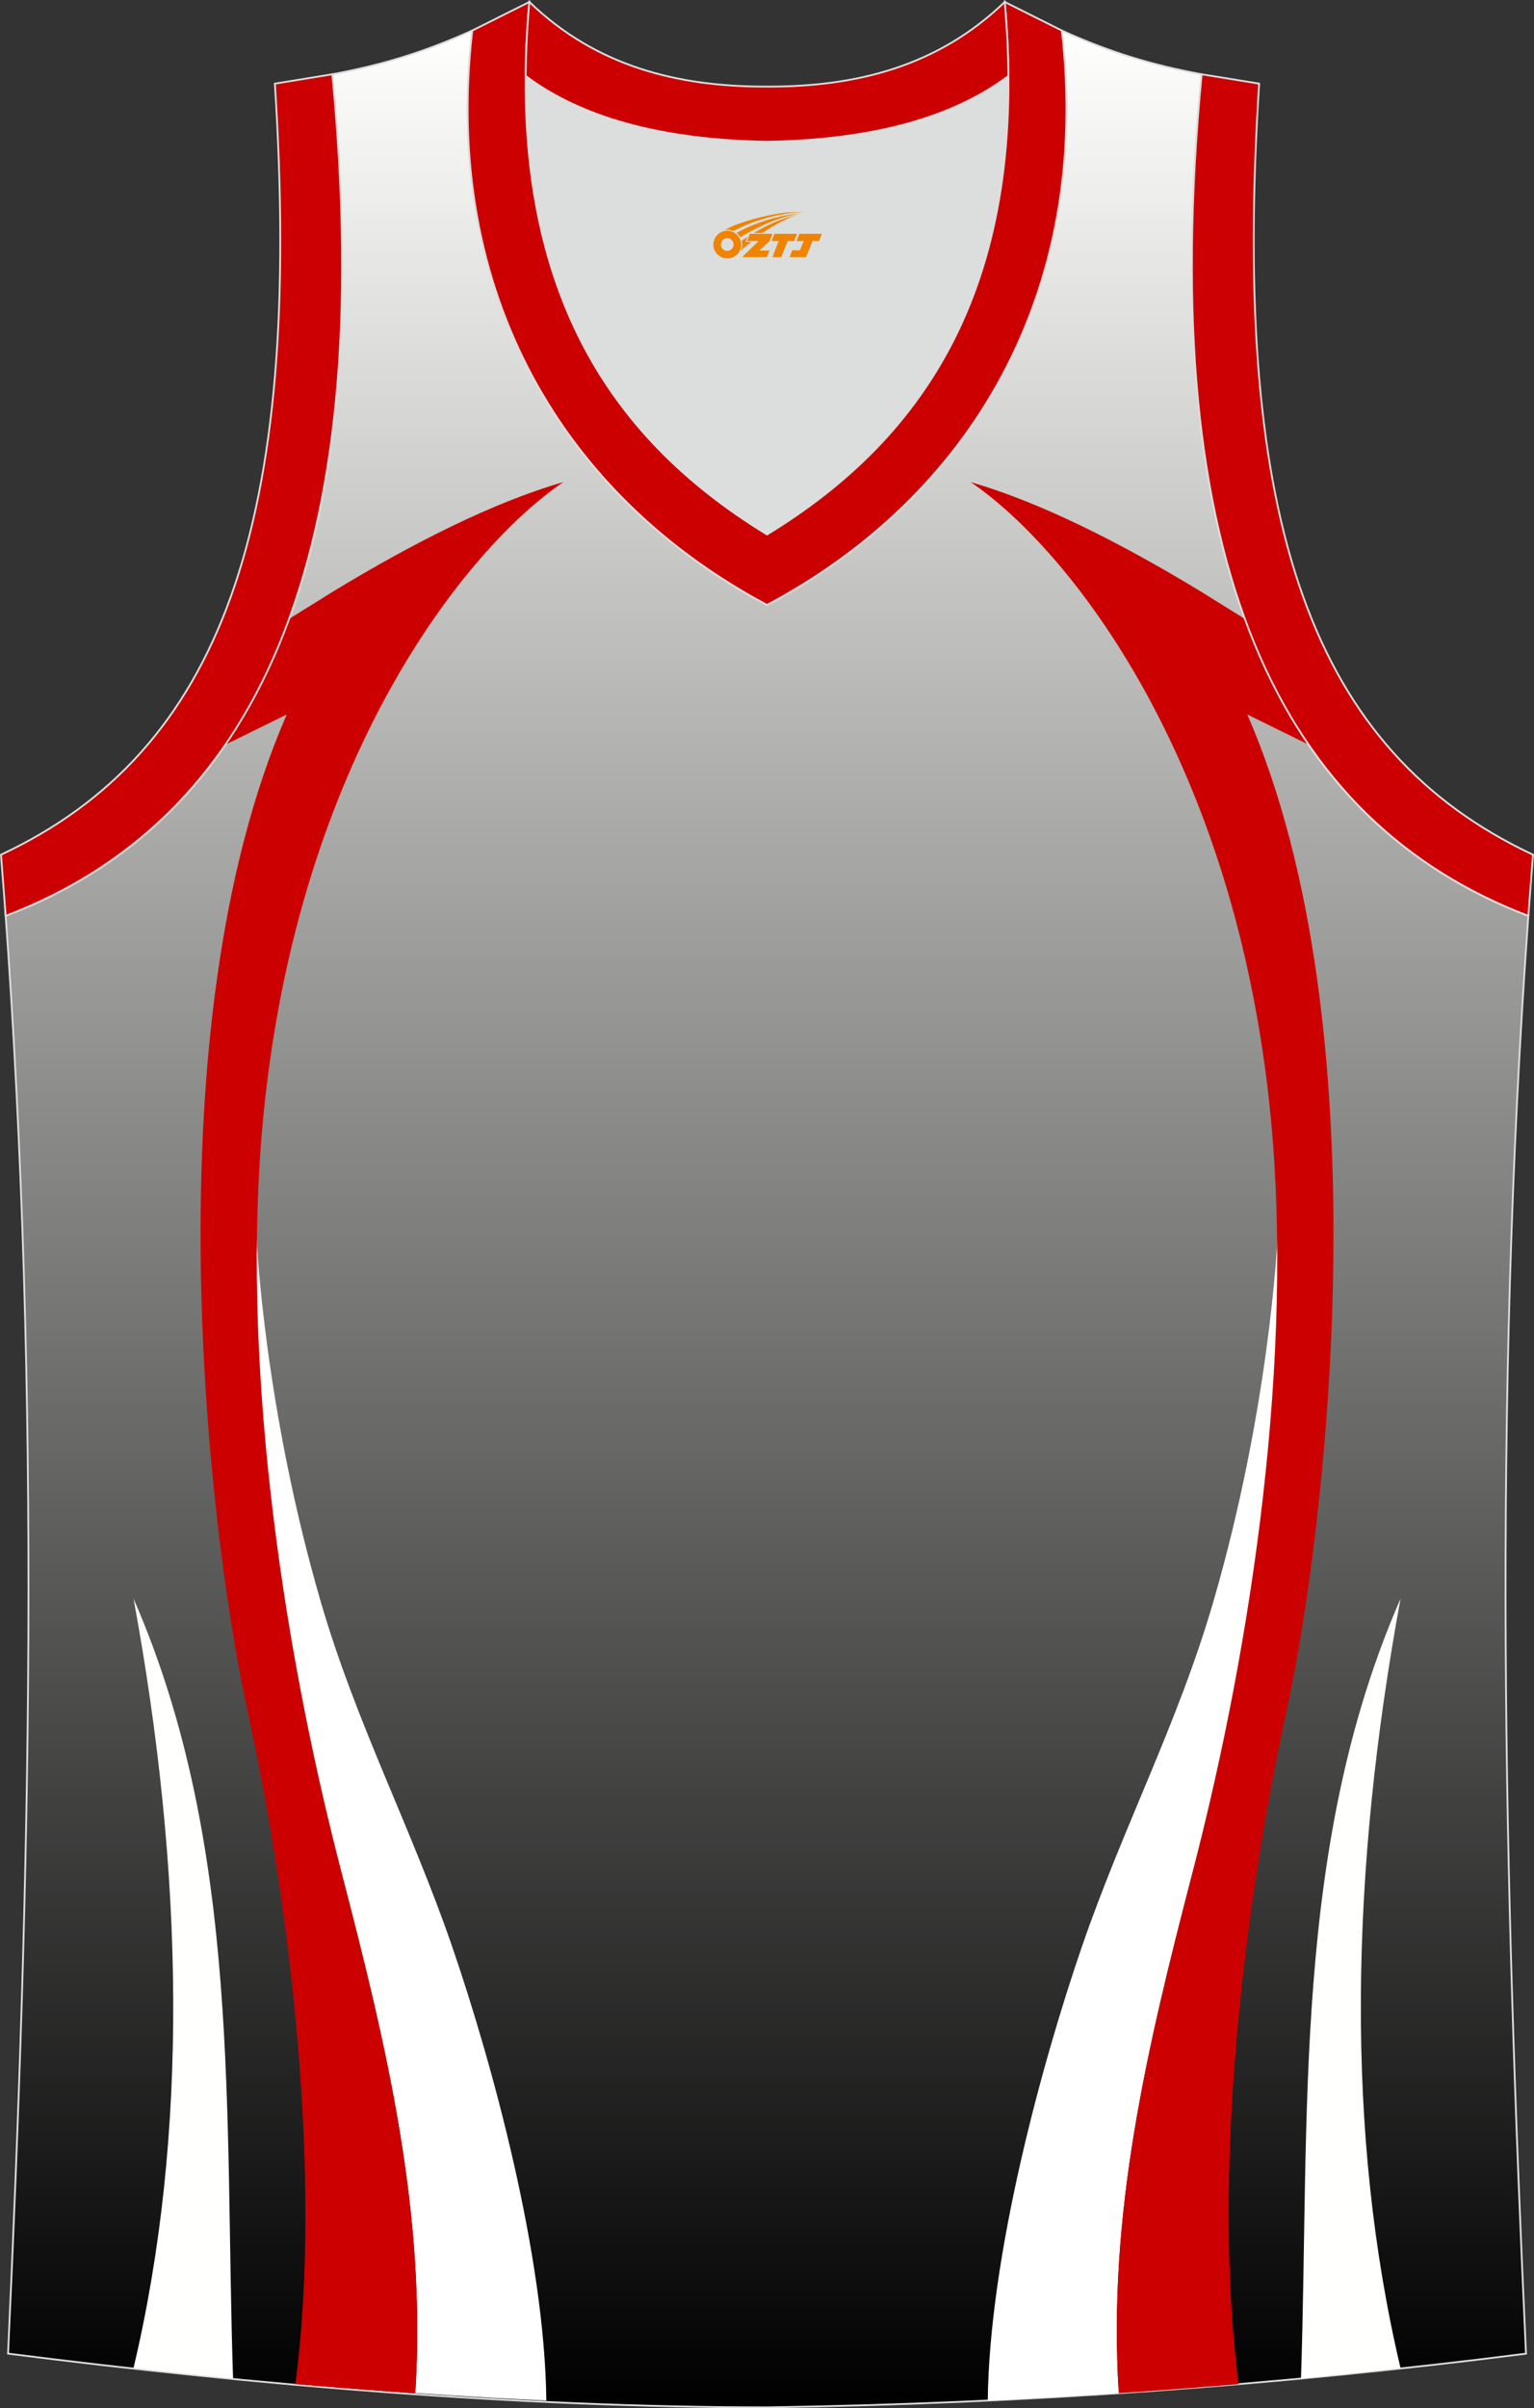 <?xml version="1.0" encoding="utf-8"?>
<!-- Generator: Adobe Illustrator 22.0.0, SVG Export Plug-In . SVG Version: 6.00 Build 0)  -->
<svg xmlns="http://www.w3.org/2000/svg" xmlns:xlink="http://www.w3.org/1999/xlink" version="1.1" id="图层_1" x="0px" y="0px" width="339.16px" height="532.13px" viewBox="0 0 339.16 532.13" enable-background="new 0 0 339.16 532.13" xml:space="preserve">
<rect x="0" y="0" width="339.16" height="532.13" fill="#333333" stroke="none"/>
<g>
	
		<linearGradient id="SVGID_1_" gradientUnits="userSpaceOnUse" x1="253.672" y1="1151.78" x2="253.672" y2="626.601" gradientTransform="matrix(1 0 0 1 -84.16 -619.851)">
		<stop offset="0" style="stop-color:#000000"/>
		<stop offset="1" style="stop-color:#FFFFFD"/>
	</linearGradient>
	<path fill="url(#SVGID_1_)" stroke="#DCDDDD" stroke-width="0.4" stroke-miterlimit="10" d="M169.61,531.93   c57.41-0.83,113.01-4.88,167.78-11.86c-4.79-104.04-7.35-208.91,0.52-317.69l-0.01,0c-54.56-20.79-82.7-77.28-72.23-185.96l0.02,0   c-10.65-2-19.75-4.62-30.94-9.67c6.7,58.04-20.21,103-65.18,126.92c-44.97-23.93-71.88-68.89-65.17-126.92   c-11.19,5.04-20.28,7.66-30.94,9.67l0.02,0C83.96,125.09,55.82,181.58,1.26,202.37L1.1,200.3c8.06,109.52,5.5,215.07,0.68,319.76   C56.11,526.99,114.87,531.93,169.61,531.93z"/>
	
		<linearGradient id="SVGID_2_" gradientUnits="userSpaceOnUse" x1="253.748" y1="1151.78" x2="253.748" y2="1151.78" gradientTransform="matrix(1 0 0 1 -84.16 -619.851)">
		<stop offset="0" style="stop-color:#000000"/>
		<stop offset="1" style="stop-color:#FFFFFD"/>
	</linearGradient>
	<path fill="url(#SVGID_2_)" stroke="#DCDDDD" stroke-width="0.4" stroke-miterlimit="10" d="M169.56,531.93c0.02,0,0.03,0,0.05,0   H169.56L169.56,531.93L169.56,531.93z"/>
	<path fill="#FFFFFF" d="M230.54,529.82c5.62-0.32,11.23-0.67,16.82-1.05c-2.52-39.64,6.3-76.56,16.29-114.93   c11.35-43.61,19.5-94.52,18.81-140.45c-0.07,1.48-1.83,38.02-14.2,80.54c-7.79,26.79-20,49.87-29.05,76.19   c-8.84,25.7-20.47,68.23-20.82,100.32C222.45,530.25,226.5,530.04,230.54,529.82z"/>
	<path fill="#FFFFFE" d="M309.65,523.24c-7.29,0.82-14.63,1.6-22.01,2.33c1.95-58-1.94-117.57,22.01-172.31   C298.55,413.57,297.37,471.44,309.65,523.24z"/>
	<path fill="#CC0000" d="M289.42,164.58l-13.65-6.71c30.23,69.36,17.6,179.41,8.66,220.23c-9.58,43.74-16.55,102.94-10.57,148.71   c-8.8,0.74-17.63,1.41-26.5,2c-2.53-39.65,6.3-76.58,16.28-114.96c13.57-52.13,22.32-114.67,17.34-166.71   c-7.64-79.77-45-126.14-66.36-140.6c15.46,4.45,33.18,13.43,50.71,24.06c0.28,0.17,5.18,3.23,9.94,6.18   C279.12,147.24,283.85,156.48,289.42,164.58z"/>
	<path fill="#FFFFFF" d="M108.64,529.82c-5.62-0.32-11.23-0.67-16.82-1.05c2.52-39.64-6.3-76.56-16.29-114.93   c-11.35-43.61-19.5-94.52-18.81-140.45c0.07,1.48,1.83,38.02,14.2,80.54c7.79,26.79,20,49.87,29.05,76.19   c8.84,25.7,20.47,68.23,20.82,100.32C116.73,530.25,112.68,530.04,108.64,529.82z"/>
	<path fill="#FFFFFE" d="M29.52,523.24c7.28,0.82,14.63,1.6,22.01,2.33c-1.95-58,1.94-117.57-22-172.31   C40.63,413.57,41.81,471.44,29.52,523.24z"/>
	<path fill="#CC0000" d="M49.75,164.58l13.65-6.71c-30.23,69.36-17.6,179.41-8.66,220.23c9.57,43.74,16.55,102.95,10.57,148.71   c8.8,0.74,17.63,1.41,26.5,2c2.53-39.65-6.3-76.58-16.29-114.96C61.96,361.71,53.2,299.17,58.18,247.13   c7.64-79.77,45-126.14,66.36-140.6c-15.46,4.45-33.18,13.43-50.71,24.06c-0.28,0.17-5.19,3.23-9.94,6.18   C60.06,147.24,55.33,156.48,49.75,164.58z"/>
	<path fill="#DCDDDD" d="M169.59,31.33c26.47-0.42,42.94-6.71,53.32-14.5c0.02-0.06,0.03-0.12,0.05-0.17   c0.48,51.69-21.13,81.77-53.36,101.45c-32.24-19.68-53.84-49.76-53.36-101.45c0.02,0.06,0.03,0.12,0.05,0.17   C126.64,24.62,143.12,30.91,169.59,31.33z"/>
	<path fill="#CC0002" stroke="#DCDDDD" stroke-width="0.4" stroke-miterlimit="22.926" d="M1.25,202.37   c54.56-20.79,82.7-77.28,72.23-185.96l-12.71,2.07c6.3,97.73-12.02,147.62-60.55,170.38L1.25,202.37z"/>
	<path fill="#CC0001" stroke="#DCDDDD" stroke-width="0.4" stroke-miterlimit="22.926" d="M117.04,0.43   c-5.53,61.77,17.08,96.01,52.55,117.67c35.47-21.66,58.08-55.89,52.55-117.67l12.63,6.32c6.71,58.04-20.2,103-65.18,126.92   c-44.97-23.93-71.88-68.89-65.18-126.92L117.04,0.43z"/>
	<path fill="#CC0002" stroke="#DCDDDD" stroke-width="0.4" stroke-miterlimit="22.926" d="M337.91,202.37   c-54.56-20.79-82.7-77.28-72.23-185.96l12.71,2.07c-6.3,97.73,12.02,147.62,60.55,170.38l-1.03,13.51L337.91,202.37z"/>
	<path fill="#CC0001" stroke="#DCDDDD" stroke-width="0.4" stroke-miterlimit="22.926" d="M117.04,0.43   c14.82,14.3,32.94,18.76,52.55,18.71c19.61,0.05,37.72-4.4,52.55-18.71c0.5,5.63,0.77,11.02,0.82,16.2   c-0.02,0.06-0.03,0.13-0.05,0.19c-10.38,7.8-26.85,14.08-53.32,14.5c-26.47-0.42-42.94-6.71-53.32-14.5   c-0.02-0.06-0.04-0.13-0.05-0.19C116.27,11.45,116.53,6.06,117.04,0.43z"/>
	
</g>
<g id="图层_x0020_1">
	<path fill="#F08300" d="M157.9,55.07c0.416,1.136,1.472,1.984,2.752,2.032c0.144,0,0.304,0,0.448-0.016h0.016   c0.016,0,0.064,0,0.128-0.016c0.032,0,0.048-0.016,0.08-0.016c0.064-0.016,0.144-0.032,0.224-0.048c0.016,0,0.016,0,0.032,0   c0.192-0.048,0.4-0.112,0.576-0.208c0.192-0.096,0.4-0.224,0.608-0.384c0.672-0.56,1.104-1.408,1.104-2.352   c0-0.224-0.032-0.448-0.08-0.672l0,0C163.74,53.19,163.69,53.02,163.61,52.84C163.14,51.75,162.06,50.99,160.79,50.99C159.1,50.99,157.72,52.36,157.72,54.06C157.72,54.41,157.78,54.75,157.9,55.07L157.9,55.07L157.9,55.07z M162.2,54.09L162.2,54.09C162.17,54.87,161.51,55.47,160.73,55.43C159.94,55.4,159.35,54.75,159.38,53.96c0.032-0.784,0.688-1.376,1.472-1.344   C161.62,52.65,162.23,53.32,162.2,54.09L162.2,54.09z"/>
	<polygon fill="#F08300" points="176.23,51.67 ,175.59,53.26 ,174.15,53.26 ,172.73,56.81 ,170.78,56.81 ,172.18,53.26 ,170.6,53.26    ,171.24,51.67"/>
	<path fill="#F08300" d="M178.2,46.94c-1.008-0.096-3.024-0.144-5.056,0.112c-2.416,0.304-5.152,0.912-7.616,1.664   C163.48,49.32,161.61,50.04,160.26,50.81C160.46,50.78,160.65,50.76,160.84,50.76c0.48,0,0.944,0.112,1.36,0.288   C166.3,48.73,173.5,46.68,178.2,46.94L178.2,46.94L178.2,46.94z"/>
	<path fill="#F08300" d="M163.67,52.41c4-2.368,8.88-4.672,13.488-5.248c-4.608,0.288-10.224,2-14.288,4.304   C163.19,51.72,163.46,52.04,163.67,52.41C163.67,52.41,163.67,52.41,163.67,52.41z"/>
	<polygon fill="#F08300" points="181.72,51.67 ,181.1,53.26 ,179.64,53.26 ,178.23,56.81 ,177.77,56.81 ,176.26,56.81 ,174.57,56.81    ,175.16,55.31 ,176.87,55.31 ,177.69,53.26 ,176.1,53.26 ,176.74,51.67"/>
	<polygon fill="#F08300" points="170.81,51.67 ,170.17,53.26 ,167.88,55.37 ,170.14,55.37 ,169.56,56.81 ,164.07,56.81 ,167.74,53.26    ,165.16,53.26 ,165.8,51.67"/>
	<path fill="#F08300" d="M176.09,47.53c-3.376,0.752-6.464,2.192-9.424,3.952h1.888C170.98,49.91,173.32,48.48,176.09,47.53z    M165.29,52.35C164.66,52.73,164.6,52.78,163.99,53.19c0.064,0.256,0.112,0.544,0.112,0.816c0,0.496-0.112,0.976-0.32,1.392   c0.176-0.16,0.32-0.304,0.432-0.4c0.272-0.24,0.768-0.64,1.6-1.296l0.32-0.256H164.81l0,0L165.29,52.35L165.29,52.35L165.29,52.35z"/>
</g>
</svg>
